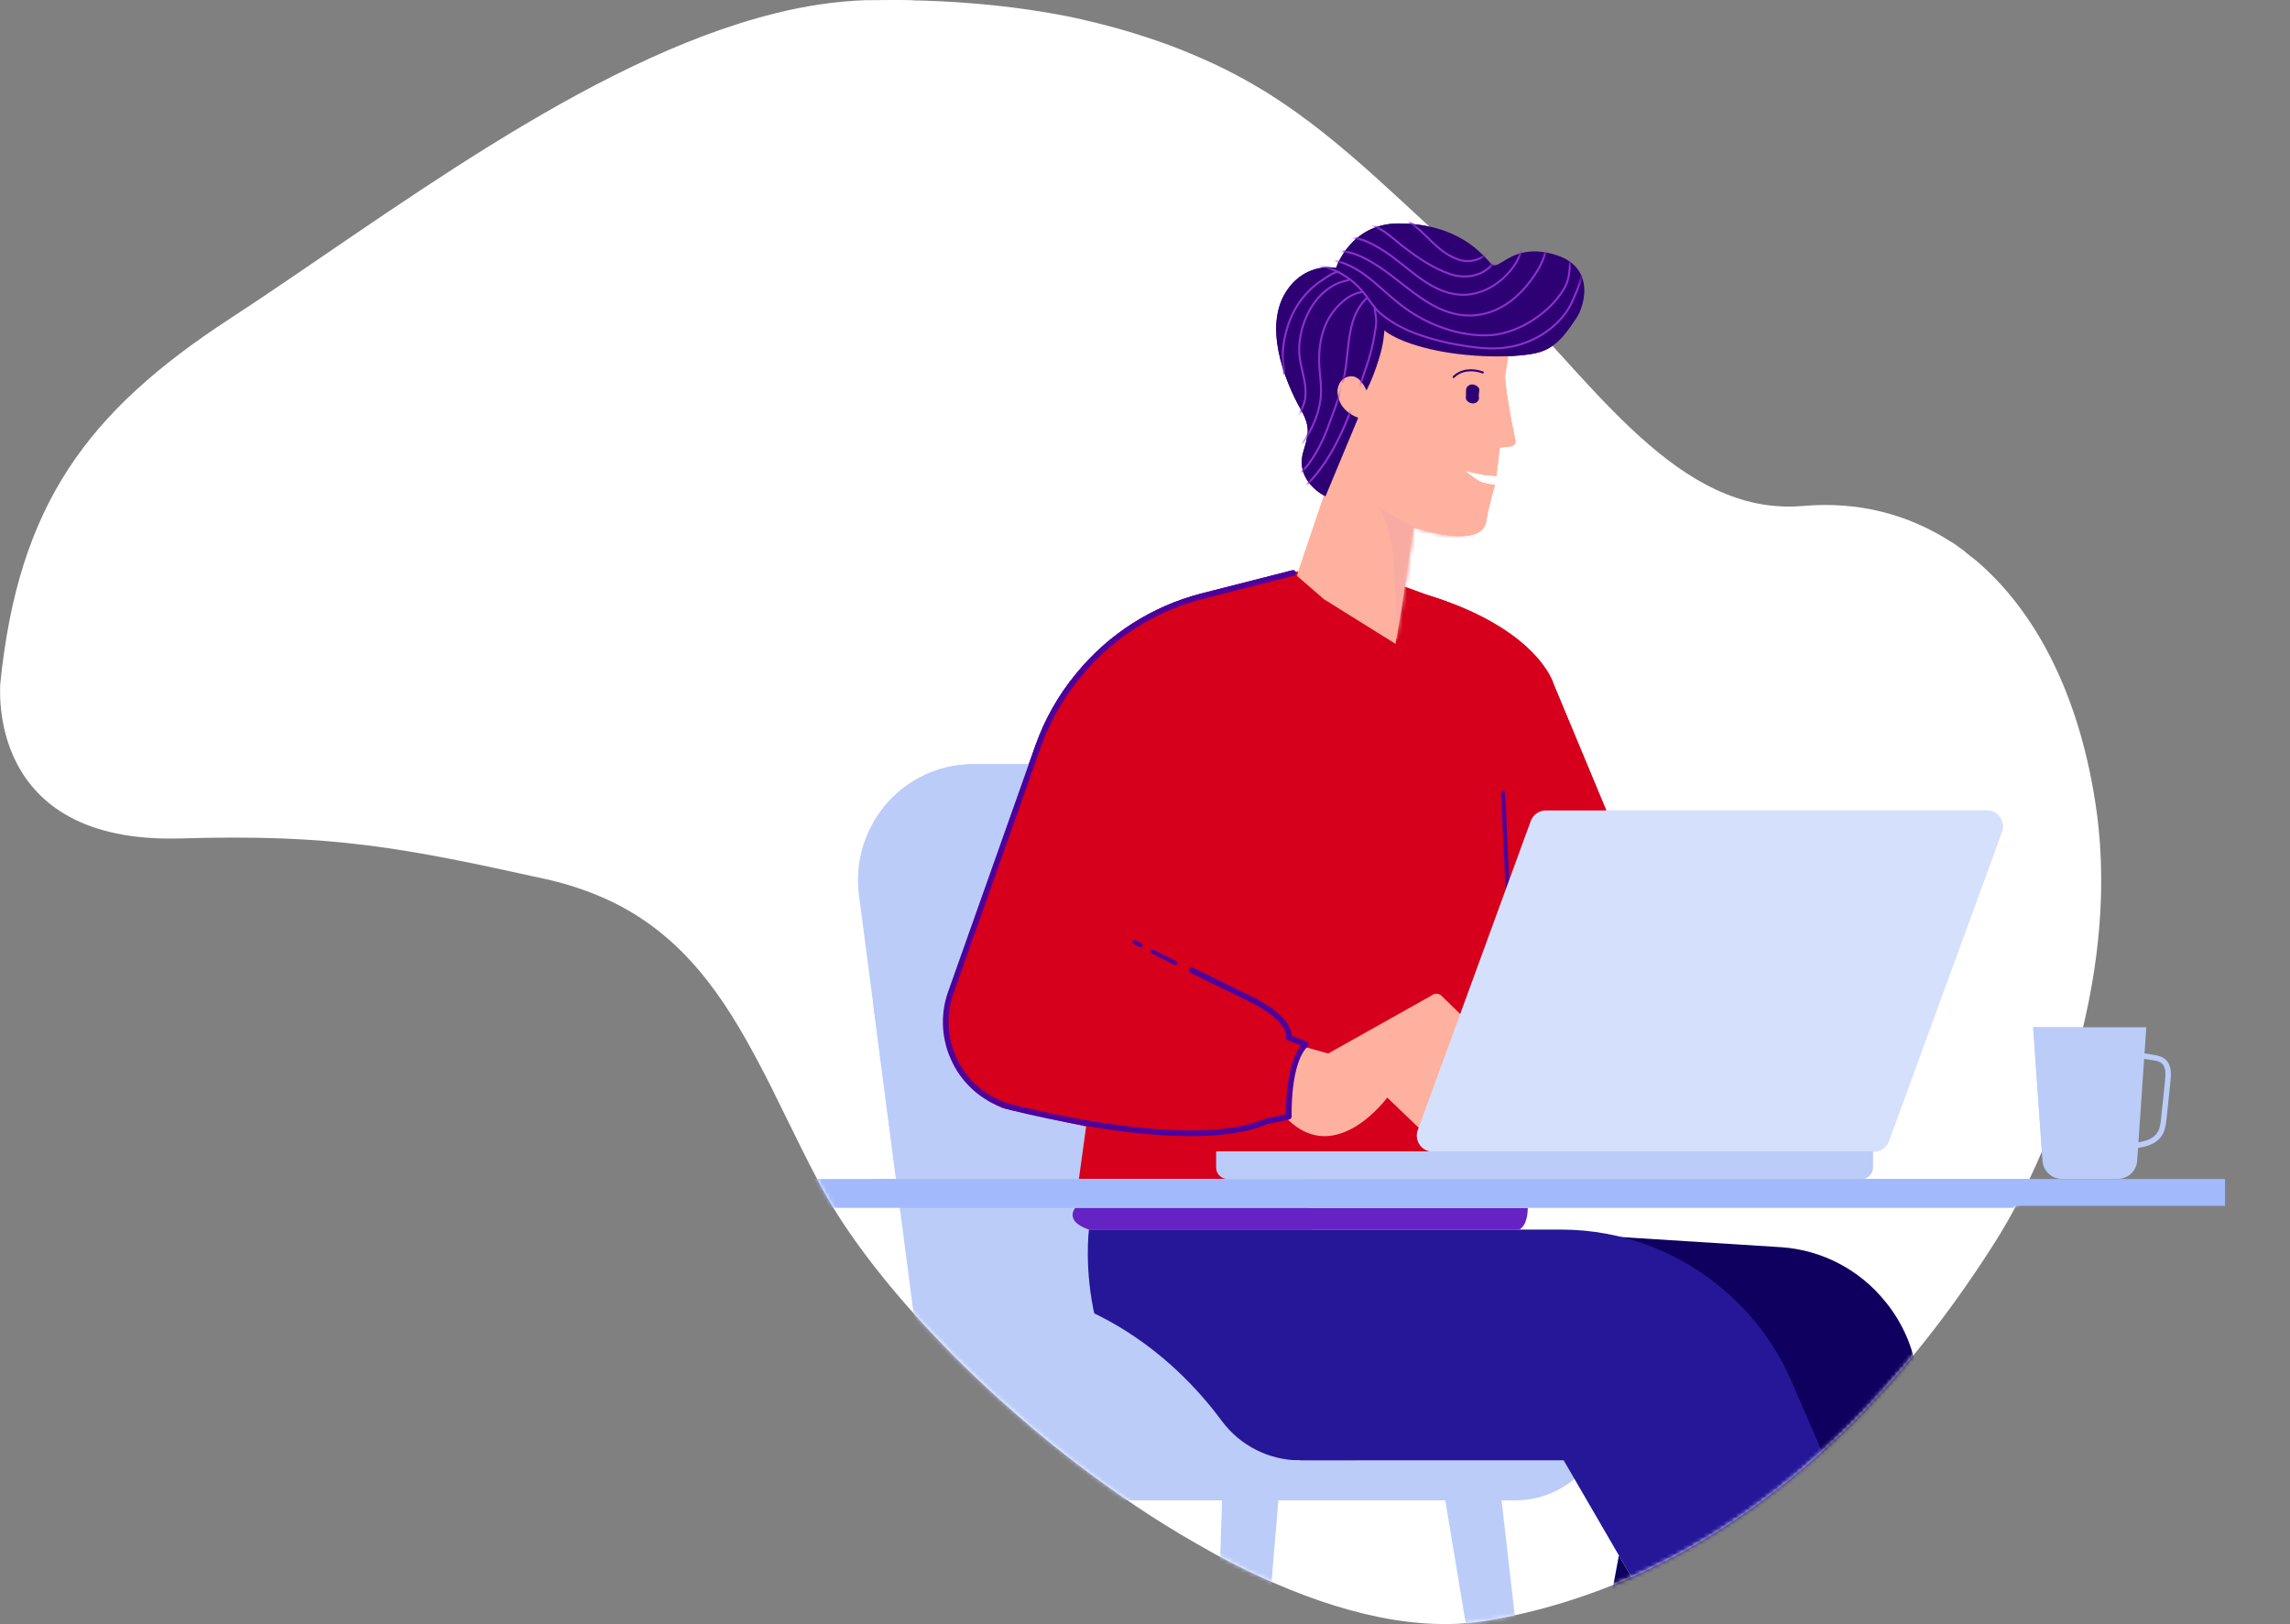 <svg viewBox="0 0 564 400" fill="none" xmlns="http://www.w3.org/2000/svg">
<rect x="0" y="0" width="564" height="400" fill="#808080" stroke="none"/>
<path d="M44.5 206.5C81.693 205.414 98.852 208.656 134.416 216.526C140.569 217.883 146.09 219.874 150.976 222.226C168.441 230.82 178.305 245.476 187.083 262.212C188.984 265.74 190.793 269.449 192.603 273.158C195.59 279.219 198.576 285.371 201.834 291.523C212.874 312.421 236.945 338.837 264.998 360.368C274.5 367.605 284.454 374.39 294.499 380.09C296.038 380.994 297.576 381.808 299.114 382.713C319.023 393.479 339.113 400.264 356.759 399.992C359.745 399.992 362.731 399.721 365.537 399.268C378.93 397.097 391.508 393.117 403.363 387.779C404.811 387.146 406.259 386.422 407.707 385.698C412.593 383.346 417.299 380.723 421.914 377.828C449.877 360.549 473.043 334.947 491.594 305.545C504.173 285.643 522.181 242.4 516.39 199.971C512.679 173.012 502.454 152.205 488.065 139.268C487.251 138.544 486.346 137.73 485.441 137.097C484.898 136.644 484.355 136.283 483.902 135.83C483.721 135.649 483.45 135.468 483.178 135.287C482.636 134.835 482.002 134.473 481.459 134.021C481.188 133.84 480.826 133.659 480.554 133.478C469.876 126.603 457.569 123.436 444.176 124.612C441.189 124.884 438.203 124.793 435.398 124.432C406.802 120.632 386.803 86.255 363.455 66.081C346.624 51.516 331.33 34.96 312.507 23.109C306.987 19.671 301.196 16.596 295.223 14.062C293.775 13.429 292.237 12.796 290.698 12.163C283.278 9.268 275.586 6.916 267.804 5.106C265.994 4.654 264.274 4.292 262.464 3.93C250.791 1.669 238.936 0.493 226.991 0.131C226.086 0.131 225.181 0.131 224.367 0.04C221.018 -0.05 217.67 0.04 214.322 0.04C214.05 0.04 213.869 0.04 213.598 0.04C213.507 0.04 213.417 0.04 213.236 0.04C205.906 0.312 198.395 1.397 190.884 3.297C144.461 14.786 94.689 53.687 56.501 78.565C21.57 101.363 4.502 124.266 0.068 168.414C0.158 168.776 -3.824 207.947 44.5 206.5Z" fill="white"/>
<mask id="mask0" mask-type="alpha" maskUnits="userSpaceOnUse" x="7" y="0" width="511" height="400">
<path d="M52 195.5C89.193 194.414 98.852 208.656 134.416 216.526C140.569 217.883 146.09 219.874 150.976 222.226C168.441 230.82 178.305 245.476 187.083 262.212C188.984 265.74 190.793 269.449 192.603 273.158C195.59 279.219 198.576 285.371 201.834 291.523C212.874 312.421 236.945 338.837 264.998 360.368C274.5 367.605 284.454 374.39 294.499 380.09C296.038 380.994 297.576 381.808 299.114 382.713C319.023 393.479 339.113 400.264 356.759 399.992C359.745 399.992 362.731 399.721 365.537 399.268C378.93 397.097 391.508 393.117 403.363 387.779C404.811 387.146 406.259 386.422 407.707 385.698C412.593 383.346 417.299 380.723 421.914 377.828C449.877 360.549 473.043 334.947 491.594 305.545C504.173 285.643 522.181 242.4 516.39 199.971C512.679 173.012 502.454 152.205 488.065 139.268C487.251 138.544 486.346 137.73 485.441 137.097C484.898 136.644 484.355 136.283 483.902 135.83C483.721 135.649 483.45 135.468 483.178 135.287C482.636 134.835 482.002 134.473 481.459 134.021C481.188 133.84 480.826 133.659 480.554 133.478C469.876 126.603 457.569 123.436 444.176 124.612C441.189 124.884 438.203 124.793 435.398 124.432C406.802 120.632 386.803 86.255 363.455 66.081C346.624 51.516 331.33 34.96 312.507 23.109C306.987 19.671 301.196 16.596 295.223 14.062C293.775 13.429 292.237 12.796 290.698 12.163C283.278 9.268 275.586 6.916 267.804 5.106C265.994 4.654 264.274 4.292 262.464 3.93C250.791 1.669 238.936 0.493 226.991 0.131C226.086 0.131 225.181 0.131 224.367 0.04C221.018 -0.05 217.67 0.04 214.322 0.04C214.05 0.04 213.869 0.04 213.598 0.04C213.507 0.04 213.417 0.04 213.236 0.04C205.906 0.312 198.395 1.397 190.884 3.297C144.461 14.786 94.689 53.687 56.501 78.565C21.57 101.363 12.002 113.266 7.568 157.414C7.658 157.776 3.676 196.947 52 195.5Z" fill="white"/>
</mask>
<g mask="url(#mask0)">
<path d="M488.593 17.078C497.201 7.617 501.744 -4.06 493.495 -15.258C483.113 -29.329 461.634 -17.852 448.762 -14.18C434.136 -10.028 418.475 -9.529 404.666 -2.583C392.213 3.684 388.865 16.04 399.067 26.199C415.267 42.327 441.309 42.846 461.653 35.341C469.664 32.407 480.782 25.64 488.593 17.078Z" fill="#F8F9FF"/>
<path d="M528.609 253.022H500.752L503.044 285.916C503.223 288.411 505.276 290.347 507.786 290.347H521.615C524.105 290.347 526.178 288.411 526.357 285.916L528.609 253.022Z" fill="#BBCCF9"/>
<path d="M398.709 383.081L392.413 417.173C389.862 430.905 390.221 445.037 393.469 458.63L393.648 459.368L392.054 464.119L406.999 472.342L409.728 466.873L409.788 466.833C413.554 464.717 416.603 461.504 418.535 457.652L429.395 435.915" fill="#0F0060"/>
<path d="M392.812 304.285L438.859 307.194C448.882 307.932 458.147 312.822 464.404 320.687L464.643 320.966C472.653 331.026 474.725 344.579 470.083 356.594L459.841 383.081" fill="#0F0060"/>
<path d="M239.703 188.213H301.871L333.752 359.668H391.974L391.914 359.768C387.65 365.876 380.676 369.529 373.244 369.529H258.433C243.509 369.529 230.517 358.99 227.747 344.299C227.708 344.06 227.668 343.82 227.628 343.581L211.548 220.388C210.631 213.422 212.345 206.376 216.33 200.608L216.469 200.388C221.75 192.784 230.417 188.213 239.703 188.213Z" fill="#BBCCF9"/>
<path d="M173.729 533.958H173.669C172.055 533.958 170.76 532.641 170.8 531.024L174.845 297.453H186.322L176.598 531.204C176.539 532.741 175.263 533.958 173.729 533.958Z" fill="#BBCCF9"/>
<path d="M395.601 199.61L382.59 168.373C382.59 168.373 378.824 154.8 351.108 146.397L345.409 144.321L319.466 140.808L288.402 149.491C288.402 149.491 262.996 158.153 253.651 189.231L233.865 245.218C233.865 245.218 227.15 264.26 247.036 272.963L267.5 277.454L265.726 290.348H373.604L395.601 199.61Z" fill="#D6001C"/>
<path d="M370.201 195.331L373.791 273.317" stroke="#4D009C" stroke-linecap="round"/>
<path d="M321.06 257.793L327.117 259.47L352.462 245.258C352.462 245.258 353.738 244.12 355.033 245.258L360.373 250.468L350.191 278.511L341.663 270.328C341.663 270.328 329.269 287.294 317.334 275.897C317.334 275.877 316.019 268.531 321.06 257.793Z" fill="#FEB19E"/>
<path d="M376.273 297.493H264.829C264.829 297.493 261.96 300.727 268.177 302.843H374.161C374.181 302.843 376.233 302.084 376.273 297.493Z" fill="#6623C3"/>
<path d="M153.385 290.388H607.111V297.493H153.385V290.388Z" fill="#A2BAFB"/>
<path d="M268.197 302.843C268.197 302.843 263.175 341.605 295.435 359.688H385.12L440.155 454.438C447.467 467.033 457.689 477.711 469.963 485.555L470.143 485.675L472.613 489.508L486.84 481.284L485.206 476.893L485.744 466.633C486.482 452.482 483.911 438.37 478.272 425.376L441.151 340.068C437.584 331.864 432.284 324.539 425.589 318.611L425.31 318.371C414.052 308.371 399.526 302.843 384.462 302.843H374.201" fill="#251798"/>
<path d="M320.243 359.688C312.631 359.688 305.438 356.096 300.915 349.968C291.33 336.974 270.11 315.577 234.264 315.577C234.264 315.577 239.922 362.802 286.728 362.802L320.262 361.964V359.688H320.243Z" fill="#BBCCF9"/>
<path d="M240.36 535.515H240.42C241.715 535.515 242.831 534.577 243.05 533.28L270.289 369.529H256.42L237.71 532.541C237.531 534.138 238.766 535.515 240.36 535.515Z" fill="#BBCCF9"/>
<path d="M385.877 535.515H385.817C384.522 535.515 383.406 534.577 383.187 533.28L355.949 369.529H369.817L388.527 532.541C388.707 534.138 387.471 535.515 385.877 535.515Z" fill="#BBCCF9"/>
<path d="M298.504 535.515H298.563C299.958 535.515 301.134 534.437 301.253 533.04L314.842 369.529H300.974L295.814 532.741C295.754 534.258 296.969 535.515 298.504 535.515Z" fill="#BBCCF9"/>
<path d="M352.881 283.661H461.495C463.149 283.661 464.623 282.623 465.201 281.066L493.037 204.919C493.974 202.344 492.081 199.61 489.331 199.61H380.717C379.063 199.61 377.588 200.648 377.011 202.204L349.175 278.351C348.238 280.926 350.151 283.661 352.881 283.661Z" fill="#D5E0FD"/>
<path d="M302.349 290.388H458.407C459.981 290.388 461.256 289.11 461.256 287.533V283.581H299.52V287.533C299.5 289.11 300.775 290.388 302.349 290.388Z" fill="#BBCCF9"/>
<g clip-path="url(#clip0)">
<path d="M293.212 279.836C300.429 279.836 307.089 279.022 312.139 276.838L317.566 275.707C317.904 275.647 318.123 275.349 318.123 274.992C318.123 274.853 317.705 261.891 322.099 257.702C322.278 257.543 322.337 257.305 322.298 257.067C322.258 256.829 322.079 256.65 321.86 256.551L318.143 255.122C318.103 253.613 317.029 249.623 307.944 245.256C307.924 245.256 307.924 245.236 307.904 245.236L293.734 238.307C293.376 238.168 292.978 238.327 292.819 238.684C292.68 239.041 292.839 239.438 293.197 239.597L307.367 246.526C317.487 251.41 316.751 255.4 316.751 255.439C316.652 255.777 316.85 256.114 317.168 256.253L320.429 257.504C316.811 262.089 316.691 271.935 316.711 274.456L311.781 275.469C311.741 275.469 311.681 275.488 311.642 275.508C295.797 282.377 262.934 275.409 249.534 272.094C243.59 270.625 238.619 266.655 235.896 261.196L235.816 261.017C233.291 255.995 232.933 250.06 234.802 244.76L256.293 184.136C258.52 177.843 261.82 172.027 266.055 166.866L266.234 166.647C273.987 157.238 284.305 150.628 296.095 147.551L318.646 141.806C319.024 141.707 319.243 141.33 319.143 140.953C319.044 140.576 318.666 140.357 318.289 140.457L295.737 146.201C283.669 149.357 273.093 156.126 265.16 165.754L264.981 165.972C260.627 171.253 257.268 177.208 254.981 183.679L233.49 244.323C231.482 249.98 231.88 256.293 234.564 261.672L234.643 261.851C237.566 267.667 242.854 271.915 249.196 273.483C258.52 275.766 277.188 279.836 293.212 279.836Z" fill="#4D009C"/>
<path d="M289.468 237.205L283.815 234.324" stroke="#4D009C" stroke-linecap="round"/>
<path d="M280.931 232.826L279.431 232.02" stroke="#4D009C" stroke-linecap="round"/>
</g>
<path d="M427.552 21.213C427.552 24.032 429.839 26.313 432.667 26.313C435.496 26.313 437.783 24.032 437.783 21.213C437.783 18.393 435.496 16.112 432.667 16.112C429.853 16.098 427.552 18.393 427.552 21.213Z" stroke="#CDDBFC" stroke-miterlimit="10" stroke-linejoin="round"/>
<ellipse rx="14.26" ry="14.242" transform="matrix(-1 0 0 1 51.406 260.284)" fill="#C6D752"/>
<path fill-rule="evenodd" clip-rule="evenodd" d="M605.212 359.946C605.212 359.946 599.866 351.282 590.99 346.648C575.658 338.689 569.605 338.79 560.931 338.286C543.077 337.278 531.88 344.23 531.88 344.23C531.88 344.23 537.831 343.424 540.656 343.525C545.397 343.726 549.633 344.431 549.633 344.431C549.633 344.431 542.673 344.734 538.235 345.539C532.485 346.547 527.139 347.857 527.139 347.857C527.139 347.857 519.978 356.722 516.951 361.961C513.623 367.603 511.303 375.158 512.211 376.065C512.917 376.871 523.609 375.461 524.416 375.259C530.771 373.949 543.178 368.308 543.178 368.308C543.178 368.308 545.699 364.782 545.397 362.263C545.094 359.845 544.691 355.614 544.691 355.614C544.691 355.614 546.708 358.233 547.414 360.651C548.221 363.472 548.221 365.688 548.221 365.688C548.221 365.688 559.619 356.118 571.925 353.901C590.889 350.879 605.212 359.946 605.212 359.946Z" fill="#CFD8FA"/>
<path d="M588.67 345.439C565.873 338.387 547.818 347.555 540.555 351.887C527.341 359.845 519.372 366.998 512.614 376.166" stroke="#BBCCF9" stroke-miterlimit="10" stroke-linecap="round" stroke-linejoin="round"/>
<path d="M515.306 92.861H522.592V101.333H527.382V92.861H534.668V88.524H527.382V80.45H522.592V88.524H515.306V92.861Z" fill="#A6BDFC"/>
<path d="M495.93 107.513H504.014V84.587L509.004 89.671L513.595 84.886L502.916 74.27H495.93V107.513Z" fill="#A6BDFC"/>
<path fill-rule="evenodd" clip-rule="evenodd" d="M319.402 141.797L326.062 122.084L321.701 76.913L372.504 78.552C372.504 78.552 372.306 83.65 370.738 92.086C370.44 94.164 372.333 104.512 373.205 108.349C373.329 108.72 373.279 109.067 373.055 109.388C372.831 109.71 372.458 109.833 372.085 109.956C370.815 110.127 369.372 110.273 369.372 110.273L368.551 117.226C368.551 117.226 366.784 117.149 365.564 116.974C363.822 116.724 360.735 115.927 360.735 115.927C360.735 115.927 362.801 117.638 364.444 118.581C365.614 119.102 368.228 119.478 368.228 119.478C368.228 119.478 366.585 124.721 366.088 128.185C365.168 135.831 348.067 129.84 348.067 129.84L345.232 149.584L343.719 158.587L326.062 147.587L319.402 141.797Z" fill="#FEB19E"/>
<mask id="mask1" mask-type="alpha" maskUnits="userSpaceOnUse" x="308" y="71" width="70" height="110">
<path fill-rule="evenodd" clip-rule="evenodd" d="M317.546 145.784L326.394 122.002L322.131 77.24L372.203 78.825C372.203 78.825 372.004 83.877 370.452 92.239C370.157 94.298 372.014 104.551 372.87 108.353C372.993 108.721 372.943 109.064 372.722 109.383C372.501 109.702 372.133 109.824 371.765 109.946C370.514 110.117 369.091 110.263 369.091 110.263L368.277 117.154C368.277 117.154 366.535 117.079 365.333 116.907C363.615 116.66 360.574 115.873 360.574 115.873C360.574 115.873 362.609 117.567 364.228 118.5C365.38 119.016 367.956 119.386 367.956 119.386C367.956 119.386 366.333 124.584 365.84 128.017C364.927 135.594 348.077 129.67 348.077 129.67L345.267 149.239L340.513 177.464L326.531 153.253L317.546 145.784Z" fill="#FEB19E"/>
</mask>
<g mask="url(#mask1)">
<path fill-rule="evenodd" clip-rule="evenodd" d="M364.881 132.259C364.881 132.259 357.299 132.572 351.584 130.875C345.869 129.179 339.64 124.955 339.64 124.955C339.64 124.955 342.827 129.618 343.408 140.213C343.747 147.62 344.05 157.523 344.05 157.523L357.364 145.546L364.881 132.259Z" fill="#F8ABA3"/>
</g>
<path fill-rule="evenodd" clip-rule="evenodd" d="M364.337 96.186C364.438 95.481 363.654 94.829 362.795 94.705C361.935 94.582 361.189 95.194 361.088 95.9C361.012 96.429 361.1 97.341 361.024 97.87C360.923 98.576 361.707 99.228 362.566 99.352C363.426 99.475 364.172 98.862 364.273 98.157C364.134 97.597 364.261 96.715 364.337 96.186Z" fill="#2D0074"/>
<path d="M358.016 92.849C359.702 91.137 362.457 90.751 365.196 91.731" stroke="#2D0074" stroke-width="0.5" stroke-miterlimit="10" stroke-linecap="round" stroke-linejoin="round"/>
<path fill-rule="evenodd" clip-rule="evenodd" d="M326.454 122.241C326.454 122.241 318.859 118.696 320.98 111.286C322.041 107.581 323.052 105.447 320.365 100.853C316.297 93.606 310.873 79.852 317.235 71.122C322.069 64.452 329.071 65.984 329.071 65.984C329.071 65.984 332.573 55.09 344.385 55.033C359.179 55.053 364.974 62.548 367.267 64.981C369.116 66.825 371.73 60.888 380.015 62.078C393.823 64.061 390.247 75.47 388.25 78.339C386.252 81.209 383.909 85.256 379.298 86.697C374.687 88.139 361.248 88.489 350.399 85.528C343.273 83.628 340.955 81.367 340.955 81.367C340.955 81.367 340.832 84.68 339.574 88.532C337.946 93.734 336.541 96.162 336.541 96.162C336.541 96.162 335.259 92.822 332.99 92.672C330.179 92.619 329.267 95.293 329.414 96.717C329.784 101.504 334.518 102.885 334.518 102.885L326.454 122.241Z" fill="#2D0074"/>
<mask id="mask2" mask-type="alpha" maskUnits="userSpaceOnUse" x="308" y="50" width="84" height="81">
<path fill-rule="evenodd" clip-rule="evenodd" d="M326.37 122.173C326.37 122.173 318.816 118.635 320.931 111.23C321.988 107.528 322.995 105.395 320.324 100.807C316.281 93.569 310.893 79.831 317.229 71.105C322.042 64.438 329.008 65.964 329.008 65.964C329.008 65.964 332.5 55.078 344.251 55.013C358.971 55.025 364.732 62.509 367.012 64.939C368.85 66.78 371.455 60.847 379.697 62.031C393.435 64.003 389.87 75.404 387.881 78.272C385.891 81.14 383.558 85.185 378.969 86.628C374.38 88.072 361.009 88.429 350.217 85.478C343.128 83.584 340.823 81.326 340.823 81.326C340.823 81.326 340.698 84.636 339.444 88.486C337.822 93.684 336.422 96.111 336.422 96.111C336.422 96.111 335.148 92.774 332.891 92.626C330.094 92.574 329.185 95.247 329.331 96.669C329.696 101.452 334.405 102.829 334.405 102.829L326.37 122.173Z" fill="#2D0074"/>
</mask>
<g mask="url(#mask2)">
<path d="M389.877 64.368C389.902 64.196 389.901 65.422 389.877 65.594C389.753 66.452 389.655 67.139 389.531 67.997C389.015 70.376 388.007 72.508 386.975 74.813C383.782 81.187 376.345 85.375 369.279 85.762C365.035 86.028 360.938 85.265 356.842 84.501C350.734 83.099 345.362 81.451 340.482 77.597C338.104 75.854 337.075 73.253 335.089 71.216C332.221 68.001 327.831 65.619 323.513 65.174M386.347 60.882C387.034 60.981 386.738 63.041 386.689 63.384C386.662 66.008 386.611 68.804 385.236 71.059C381.748 77.041 374.213 81.915 367.466 82.523C359.492 83.13 350.859 79.788 344.728 74.878C339.211 70.582 334.775 64.864 327.366 63.975M381.148 58.033C381.393 58.769 381.098 59.603 380.999 60.289C380.679 62.521 379.843 64.678 378.689 66.615C374.562 73.381 368.008 78.747 359.594 77.538C351.352 76.355 345.223 68.992 338.283 64.842C334.58 62.559 330.925 61.158 326.411 62.086M375.161 58.225C375.211 57.882 375.259 58.764 375.21 59.108C375.136 59.623 375.062 60.138 374.988 60.653C374.594 62.173 374.005 63.84 373.12 65.115C370.419 69.282 365.755 72.466 360.652 72.61C352.581 72.677 347.237 65.953 340.984 61.901C337.452 59.642 333.872 57.727 329.529 58.68M369.517 60.918C369.689 60.943 369.344 62.12 369.148 62.267C368.607 63.591 367.92 64.718 366.888 65.796C364.262 68.222 360.532 68.563 357.344 67.579C352.831 66.055 348.686 63.183 344.91 60.188C341.306 57.217 337.898 54.1 332.892 54.783M366.597 61.725C366.253 61.676 366.351 62.215 366.13 62.534C365.541 62.975 364.952 63.416 364.387 63.685C362.522 64.469 360.584 64.541 358.769 63.755C353.937 62.01 351.119 57.225 346.95 54.524C344.694 53.149 342.143 52.607 339.493 52.752M338.496 75.56C338.521 75.388 338.692 76.639 338.667 76.811C338.79 77.179 338.74 77.522 338.863 77.89C339.058 78.969 338.886 80.171 338.738 81.201C338.27 84.462 337.433 87.846 336.278 91.009C332.935 100.865 329.198 112.242 321.661 119.569M318.154 118.364C318.129 118.536 318.522 118.242 318.718 118.095C319.111 117.801 319.332 117.482 319.725 117.188C320.559 116.257 321.394 115.326 322.229 114.394C324.414 111.38 326.134 107.947 327.339 104.441C329.034 99.955 330.755 95.296 331.445 90.49C332.283 84.654 332.018 77.958 336.511 73.523M318.969 110.247C318.797 110.223 319.14 110.272 319.312 110.297C319.509 110.15 319.901 109.856 320.098 109.709C320.908 108.949 321.546 108.165 322.038 107.184C323.634 104.61 324.765 101.619 325.208 98.529C325.677 95.268 324.918 92.005 324.871 88.67C324.875 83.765 326.105 78.861 329.591 75.332C331.236 73.641 333.003 72.318 335.334 71.952M319.416 102.252C320.225 102.719 321.037 99.507 321.283 99.017C322.144 95.461 320.723 91.928 320.161 88.519C318.964 80.989 323.633 70.447 332.073 69.031M316.16 91.974C316.405 91.484 316.063 90.208 316.014 89.325C315.868 87.903 315.894 86.505 316.115 84.96C317.028 78.609 319.73 73.215 325.007 69.418C326.357 68.561 328.149 67.066 329.744 66.945" stroke="#8B31CC" stroke-width="0.5" stroke-miterlimit="10" stroke-linecap="round" stroke-linejoin="round"/>
</g>
</g>
<g clip-path="url(#clip1)">
<path d="M528.608 253.022H500.752L503.044 285.916C503.223 288.411 505.276 290.347 507.786 290.347H521.615C524.105 290.347 526.178 288.411 526.357 285.916L528.608 253.022Z" fill="#BBCCF9"/>
<path d="M523.806 282.942C523.866 282.942 523.926 282.942 523.966 282.942C527.333 282.803 531 282.264 532.633 279.389C533.311 278.172 533.45 276.795 533.59 275.577L534.566 266.276C534.785 264.26 534.765 262.204 533.311 260.926C532.394 260.108 531.159 259.928 530.183 259.769L526.855 259.25C526.835 259.07 526.736 258.911 526.596 258.791C526.297 258.571 525.879 258.591 525.58 258.851C525.261 259.13 525.181 259.609 525.381 259.968C525.64 260.427 526.138 260.507 526.317 260.527L529.983 261.086C531.02 261.246 531.856 261.406 532.434 261.924C533.43 262.803 533.411 264.459 533.231 266.136L532.255 275.437C532.135 276.575 532.016 277.773 531.458 278.731C530.203 280.966 527.094 281.445 524.165 281.605C524.145 281.365 523.986 281.126 523.727 281.046C523.368 280.906 522.95 281.046 522.731 281.385C522.471 281.765 522.511 282.264 522.79 282.583C523.109 282.882 523.547 282.942 523.806 282.942Z" fill="#BBCCF9"/>
<path d="M239.703 188.213H301.871L333.752 359.668H391.974L391.914 359.768C387.65 365.876 380.676 369.529 373.244 369.529H258.433C243.509 369.529 230.517 358.99 227.747 344.299C227.708 344.06 227.668 343.82 227.628 343.581L211.548 220.388C210.631 213.422 212.345 206.376 216.33 200.608L216.469 200.388C221.75 192.784 230.417 188.213 239.703 188.213Z" fill="#BBCCF9"/>
<path d="M395.601 199.61L382.59 168.373C382.59 168.373 378.824 154.8 351.107 146.397L345.409 144.321L319.466 140.808L288.402 149.491C288.402 149.491 262.996 158.153 253.651 189.231L233.865 245.218C233.865 245.218 227.15 264.26 247.036 272.963L267.5 277.454L265.726 290.348H373.603L395.601 199.61Z" fill="#D6001C"/>
<path d="M370.201 195.331L373.791 273.317" stroke="#4D009C" stroke-linecap="round"/>
<path d="M321.06 257.793L327.117 259.47L352.462 245.258C352.462 245.258 353.738 244.12 355.033 245.258L360.373 250.468L350.191 278.511L341.663 270.328C341.663 270.328 329.269 287.294 317.334 275.897C317.334 275.877 316.019 268.531 321.06 257.793Z" fill="#FEB19E"/>
<path d="M153.385 290.388H548V297.493H153.385V290.388Z" fill="#A2BAFB"/>
<path d="M352.881 283.661H461.495C463.149 283.661 464.623 282.623 465.201 281.066L493.037 204.919C493.974 202.344 492.081 199.61 489.331 199.61H380.717C379.063 199.61 377.588 200.648 377.011 202.204L349.175 278.351C348.238 280.926 350.151 283.661 352.881 283.661Z" fill="#D5E0FD"/>
<path d="M302.349 290.388H458.407C459.981 290.388 461.256 289.11 461.256 287.533V283.581H299.52V287.533C299.5 289.11 300.775 290.388 302.349 290.388Z" fill="#BBCCF9"/>
<g clip-path="url(#clip2)">
<path d="M293.212 279.836C300.429 279.836 307.089 279.022 312.139 276.838L317.566 275.707C317.904 275.647 318.123 275.349 318.123 274.992C318.123 274.853 317.705 261.891 322.099 257.702C322.278 257.543 322.337 257.305 322.298 257.067C322.258 256.829 322.079 256.65 321.86 256.551L318.143 255.122C318.103 253.613 317.029 249.623 307.944 245.256C307.924 245.256 307.924 245.236 307.904 245.236L293.734 238.307C293.376 238.168 292.978 238.327 292.819 238.684C292.68 239.041 292.839 239.438 293.197 239.597L307.367 246.526C317.487 251.41 316.751 255.4 316.751 255.439C316.652 255.777 316.85 256.114 317.168 256.253L320.429 257.504C316.811 262.089 316.691 271.935 316.711 274.456L311.781 275.469C311.741 275.469 311.681 275.488 311.642 275.508C295.797 282.377 262.934 275.409 249.534 272.094C243.589 270.625 238.619 266.655 235.896 261.196L235.816 261.017C233.291 255.995 232.933 250.06 234.802 244.76L256.293 184.136C258.52 177.843 261.82 172.027 266.055 166.866L266.234 166.647C273.987 157.238 284.305 150.628 296.095 147.551L318.646 141.806C319.024 141.707 319.243 141.33 319.143 140.953C319.044 140.576 318.666 140.357 318.289 140.457L295.737 146.201C283.669 149.357 273.093 156.126 265.16 165.754L264.981 165.972C260.627 171.253 257.268 177.208 254.981 183.679L233.49 244.323C231.482 249.98 231.88 256.293 234.564 261.672L234.643 261.851C237.566 267.667 242.854 271.915 249.196 273.483C258.52 275.766 277.188 279.836 293.212 279.836Z" fill="#4D009C"/>
<path d="M289.468 237.205L283.815 234.324" stroke="#4D009C" stroke-linecap="round"/>
<path d="M280.931 232.826L279.431 232.02" stroke="#4D009C" stroke-linecap="round"/>
</g>
<path fill-rule="evenodd" clip-rule="evenodd" d="M319.402 141.797L326.062 122.084L321.701 76.913L372.504 78.552C372.504 78.552 372.306 83.65 370.738 92.086C370.44 94.165 372.333 104.512 373.205 108.349C373.329 108.721 373.279 109.067 373.055 109.388C372.831 109.71 372.458 109.833 372.085 109.956C370.815 110.127 369.371 110.273 369.371 110.273L368.551 117.226C368.551 117.226 366.784 117.149 365.564 116.974C363.821 116.724 360.735 115.927 360.735 115.927C360.735 115.927 362.801 117.638 364.444 118.581C365.614 119.102 368.228 119.478 368.228 119.478C368.228 119.478 366.585 124.722 366.088 128.185C365.168 135.831 348.067 129.84 348.067 129.84L345.232 149.584L343.719 158.587L326.062 147.587L319.402 141.797Z" fill="#FEB19E"/>
<mask id="mask3" mask-type="alpha" maskUnits="userSpaceOnUse" x="308" y="71" width="70" height="110">
<path fill-rule="evenodd" clip-rule="evenodd" d="M317.546 145.784L326.394 122.002L322.131 77.241L372.203 78.825C372.203 78.825 372.004 83.877 370.452 92.239C370.157 94.298 372.014 104.551 372.87 108.353C372.993 108.721 372.943 109.065 372.722 109.383C372.501 109.702 372.133 109.824 371.765 109.947C370.514 110.117 369.091 110.263 369.091 110.263L368.276 117.154C368.276 117.154 366.535 117.079 365.333 116.907C363.615 116.66 360.574 115.873 360.574 115.873C360.574 115.873 362.609 117.567 364.228 118.5C365.38 119.016 367.956 119.386 367.956 119.386C367.956 119.386 366.333 124.584 365.84 128.017C364.927 135.594 348.077 129.671 348.077 129.671L345.267 149.239L340.513 177.464L326.531 153.253L317.546 145.784Z" fill="#FEB19E"/>
</mask>
<g mask="url(#mask3)">
<path fill-rule="evenodd" clip-rule="evenodd" d="M364.88 132.259C364.88 132.259 357.299 132.572 351.584 130.875C345.869 129.179 339.64 124.955 339.64 124.955C339.64 124.955 342.827 129.618 343.408 140.213C343.747 147.62 344.05 157.523 344.05 157.523L357.364 145.546L364.88 132.259Z" fill="#F8ABA3"/>
</g>
<path fill-rule="evenodd" clip-rule="evenodd" d="M364.337 96.186C364.438 95.481 363.654 94.829 362.795 94.705C361.935 94.582 361.189 95.195 361.088 95.9C361.012 96.429 361.1 97.341 361.024 97.87C360.923 98.576 361.706 99.228 362.566 99.352C363.426 99.475 364.172 98.862 364.273 98.157C364.134 97.597 364.261 96.715 364.337 96.186Z" fill="#2D0074"/>
<path d="M358.016 92.849C359.702 91.137 362.457 90.751 365.196 91.731" stroke="#2D0074" stroke-width="0.5" stroke-miterlimit="10" stroke-linecap="round" stroke-linejoin="round"/>
<path fill-rule="evenodd" clip-rule="evenodd" d="M326.454 122.242C326.454 122.242 318.859 118.696 320.98 111.286C322.041 107.581 323.052 105.447 320.365 100.853C316.297 93.606 310.873 79.852 317.235 71.122C322.068 64.452 329.071 65.984 329.071 65.984C329.071 65.984 332.573 55.09 344.385 55.033C359.179 55.053 364.973 62.548 367.266 64.981C369.116 66.825 371.73 60.888 380.015 62.078C393.823 64.061 390.247 75.47 388.249 78.339C386.252 81.209 383.909 85.256 379.298 86.698C374.687 88.139 361.248 88.489 350.399 85.528C343.273 83.628 340.955 81.367 340.955 81.367C340.955 81.367 340.832 84.68 339.574 88.532C337.946 93.734 336.54 96.162 336.54 96.162C336.54 96.162 335.259 92.822 332.99 92.672C330.179 92.619 329.266 95.293 329.414 96.717C329.784 101.504 334.518 102.885 334.518 102.885L326.454 122.242Z" fill="#2D0074"/>
<mask id="mask4" mask-type="alpha" maskUnits="userSpaceOnUse" x="308" y="50" width="84" height="81">
<path fill-rule="evenodd" clip-rule="evenodd" d="M326.37 122.173C326.37 122.173 318.816 118.635 320.931 111.231C321.988 107.528 322.995 105.395 320.324 100.807C316.281 93.569 310.893 79.831 317.229 71.105C322.042 64.438 329.008 65.964 329.008 65.964C329.008 65.964 332.499 55.078 344.251 55.013C358.971 55.025 364.732 62.509 367.012 64.939C368.85 66.78 371.455 60.847 379.697 62.031C393.435 64.003 389.87 75.405 387.881 78.272C385.891 81.14 383.558 85.185 378.969 86.628C374.38 88.072 361.009 88.429 350.217 85.478C343.128 83.584 340.823 81.326 340.823 81.326C340.823 81.326 340.698 84.636 339.444 88.486C337.822 93.684 336.422 96.111 336.422 96.111C336.422 96.111 335.148 92.775 332.891 92.626C330.094 92.574 329.185 95.247 329.331 96.669C329.696 101.452 334.405 102.829 334.405 102.829L326.37 122.173Z" fill="#2D0074"/>
</mask>
<g mask="url(#mask4)">
<path d="M389.877 64.368C389.902 64.196 389.901 65.422 389.876 65.594C389.753 66.452 389.655 67.139 389.531 67.997C389.015 70.376 388.007 72.508 386.975 74.813C383.782 81.187 376.345 85.375 369.279 85.762C365.035 86.028 360.938 85.265 356.841 84.501C350.734 83.099 345.362 81.451 340.482 77.597C338.104 75.854 337.075 73.253 335.089 71.216C332.221 68.001 327.831 65.619 323.513 65.174M386.347 60.882C387.034 60.981 386.738 63.041 386.689 63.384C386.662 66.008 386.611 68.804 385.236 71.059C381.748 77.041 374.213 81.915 367.466 82.523C359.492 83.13 350.858 79.788 344.728 74.878C339.211 70.582 334.775 64.864 327.366 63.975M381.148 58.033C381.393 58.769 381.098 59.603 380.999 60.289C380.678 62.521 379.843 64.679 378.688 66.615C374.562 73.381 368.008 78.747 359.594 77.538C351.351 76.355 345.223 68.992 338.283 64.842C334.58 62.559 330.925 61.158 326.41 62.086M375.161 58.225C375.211 57.882 375.259 58.764 375.21 59.108C375.136 59.623 375.062 60.138 374.988 60.653C374.594 62.173 374.004 63.84 373.12 65.115C370.419 69.282 365.755 72.466 360.652 72.61C352.581 72.677 347.237 65.953 340.984 61.901C337.452 59.642 333.872 57.727 329.529 58.68M369.517 60.918C369.688 60.943 369.344 62.12 369.148 62.267C368.607 63.591 367.92 64.718 366.888 65.797C364.262 68.222 360.532 68.563 357.344 67.579C352.83 66.055 348.686 63.183 344.91 60.188C341.306 57.217 337.898 54.1 332.892 54.783M366.597 61.725C366.253 61.676 366.351 62.216 366.13 62.534C365.541 62.975 364.952 63.416 364.387 63.685C362.522 64.469 360.584 64.541 358.769 63.755C353.937 62.01 351.119 57.225 346.95 54.524C344.694 53.149 342.143 52.607 339.493 52.752M338.496 75.56C338.521 75.388 338.692 76.639 338.667 76.811C338.79 77.179 338.74 77.522 338.863 77.89C339.058 78.969 338.886 80.171 338.738 81.201C338.27 84.462 337.433 87.846 336.278 91.009C332.935 100.865 329.198 112.242 321.661 119.569M318.154 118.364C318.129 118.536 318.522 118.242 318.718 118.095C319.111 117.801 319.332 117.482 319.725 117.188C320.559 116.257 321.394 115.326 322.229 114.394C324.414 111.38 326.134 107.948 327.339 104.441C329.034 99.955 330.755 95.296 331.445 90.49C332.283 84.654 332.018 77.958 336.511 73.523M318.969 110.247C318.797 110.223 319.14 110.272 319.312 110.297C319.508 110.15 319.901 109.856 320.098 109.709C320.908 108.949 321.546 108.165 322.037 107.184C323.634 104.61 324.764 101.619 325.208 98.529C325.676 95.268 324.918 92.005 324.871 88.67C324.875 83.765 326.105 78.861 329.591 75.332C331.236 73.641 333.003 72.318 335.334 71.952M319.416 102.252C320.225 102.719 321.037 99.507 321.282 99.017C322.144 95.461 320.723 91.928 320.161 88.519C318.964 80.989 323.633 70.447 332.073 69.031M316.16 91.974C316.405 91.484 316.063 90.208 316.014 89.325C315.868 87.903 315.894 86.505 316.115 84.96C317.027 78.609 319.73 73.215 325.007 69.418C326.357 68.561 328.149 67.066 329.744 66.945" stroke="#8B31CC" stroke-width="0.5" stroke-miterlimit="10" stroke-linecap="round" stroke-linejoin="round"/>
</g>
</g>
<defs>
<clipPath id="clip0">
<rect width="90.1" height="139.828" transform="matrix(-1 0 0 1 322.316 140.007)" fill="white"/>
</clipPath>
<clipPath id="clip1">
<rect x="215" y="33" width="349" height="264" fill="white"/>
</clipPath>
<clipPath id="clip2">
<rect width="90.1" height="139.828" transform="matrix(-1 0 0 1 322.316 140.007)" fill="white"/>
</clipPath>
</defs>
</svg>
